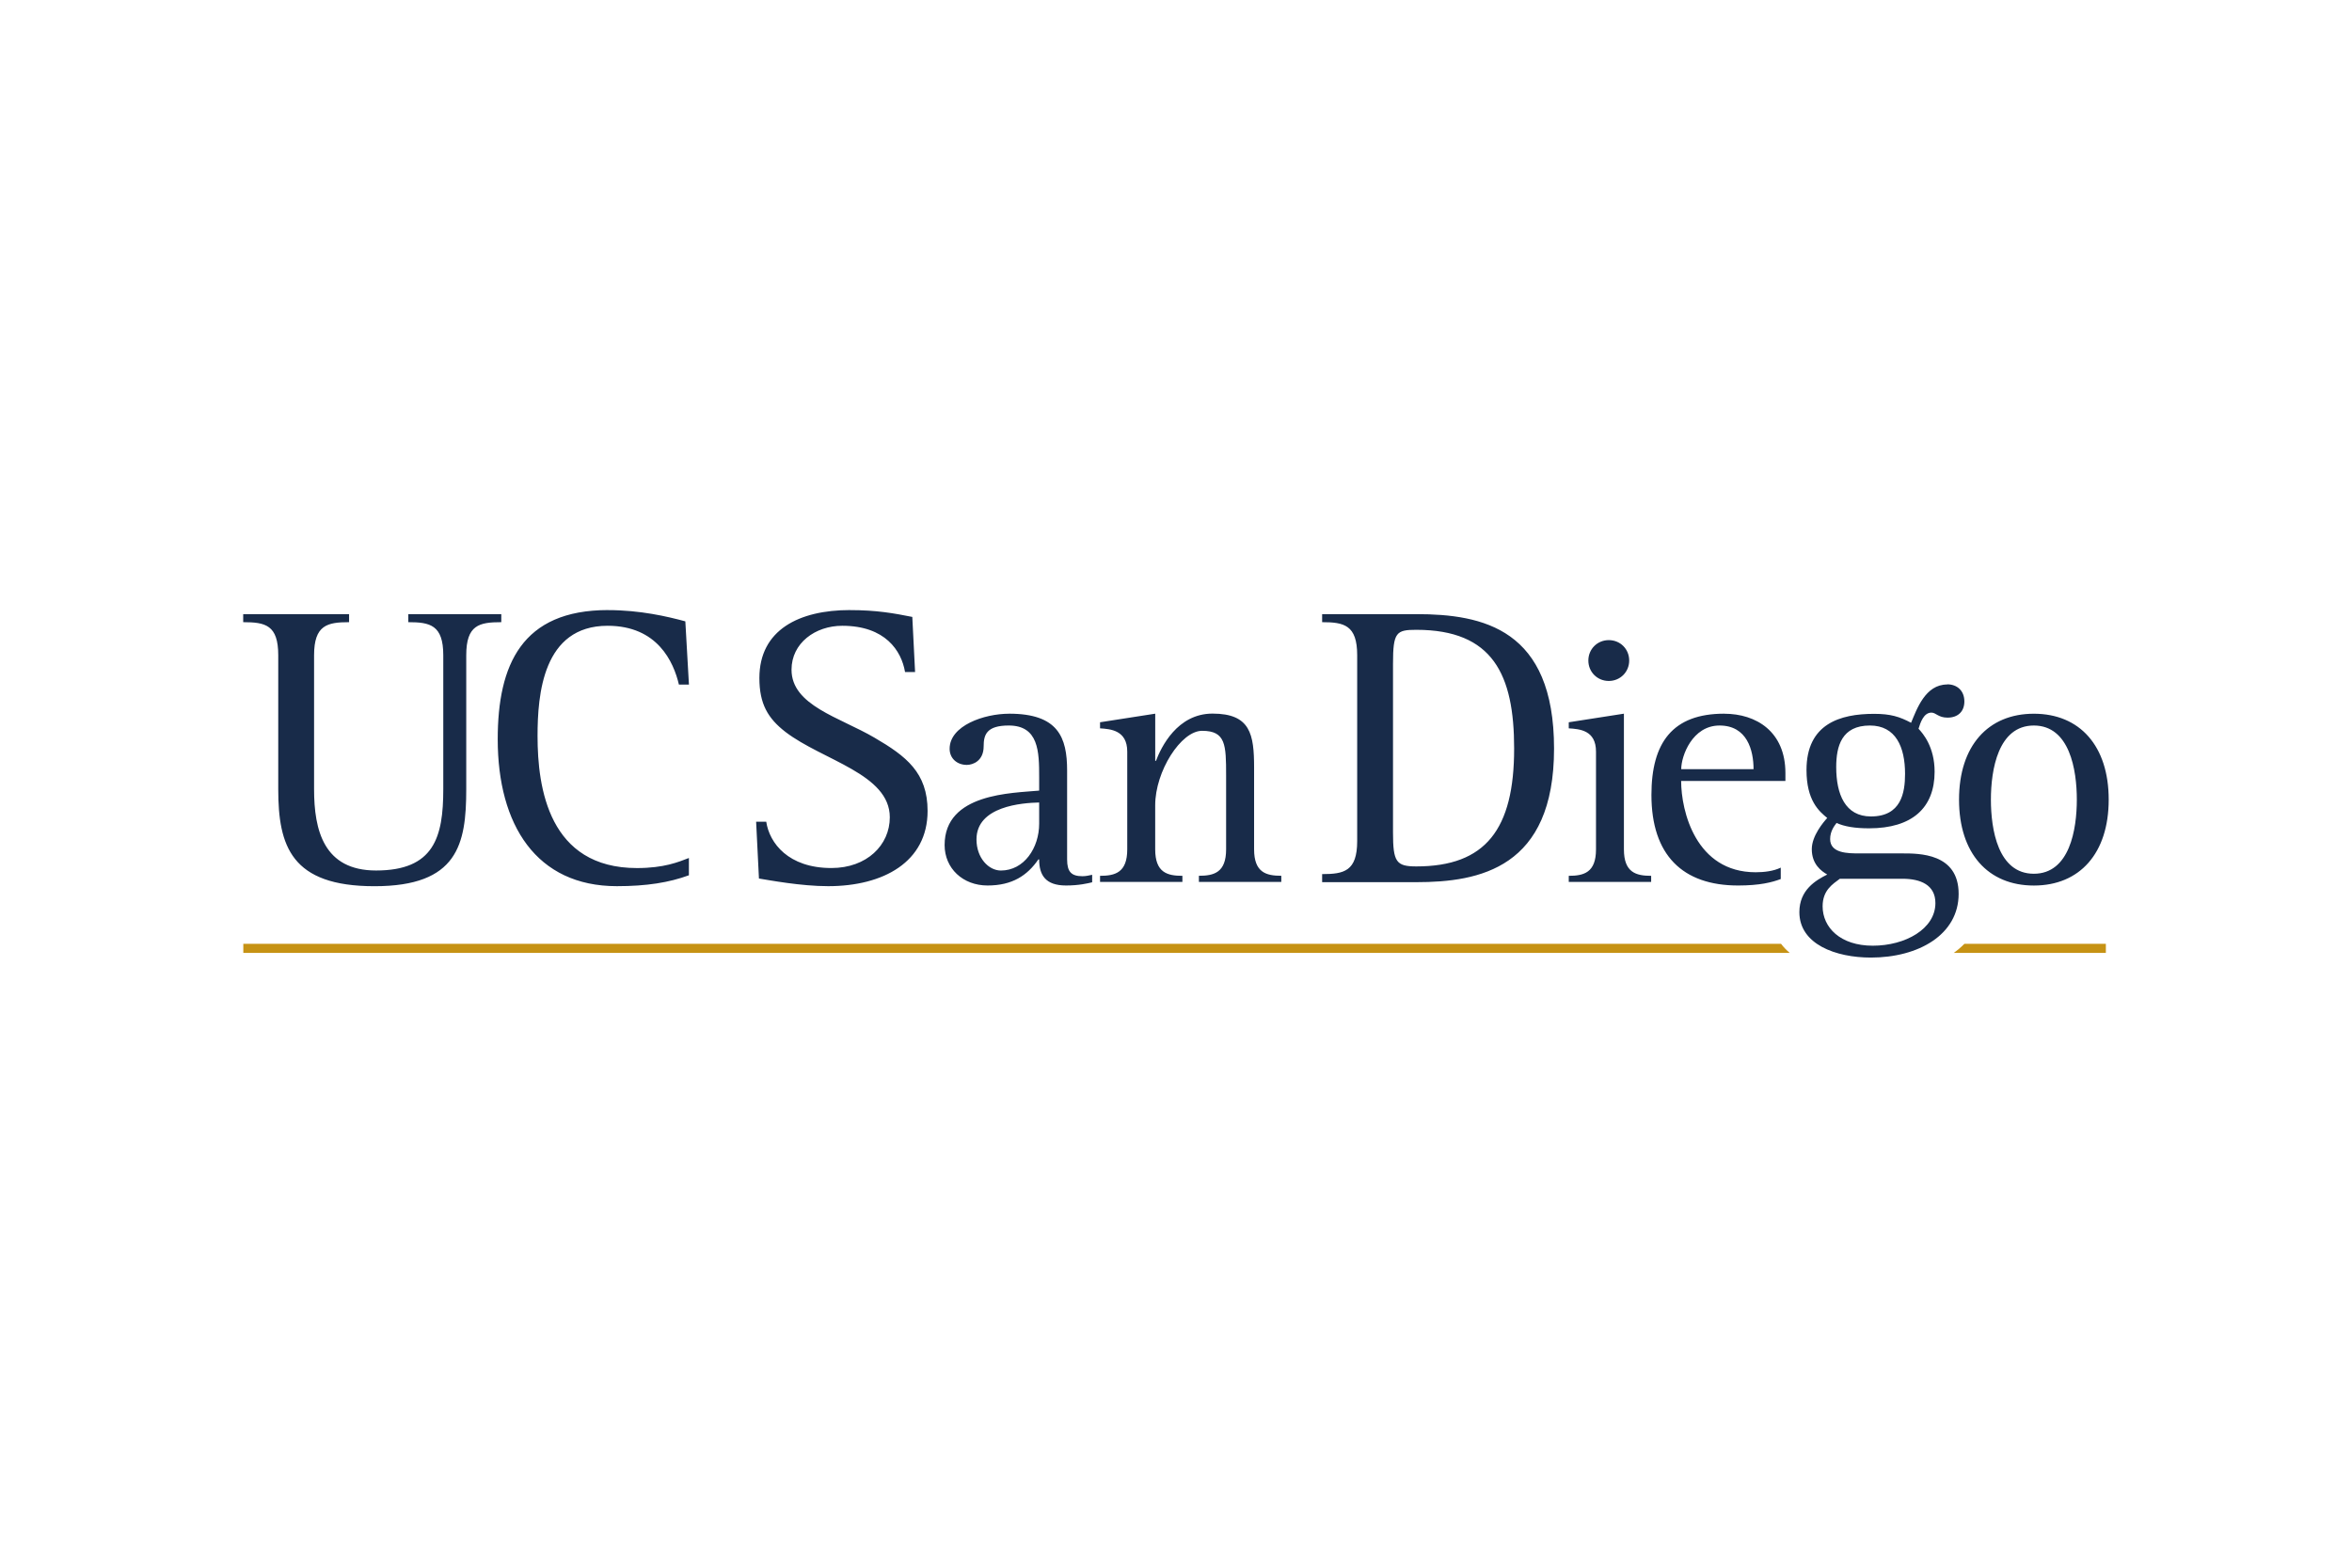<svg viewBox="0 0 600 400" xmlns:xlink="http://www.w3.org/1999/xlink" xmlns="http://www.w3.org/2000/svg" id="Layer_2"><defs><style>.cls-1{fill:none;}.cls-2{clip-path:url(#clippath);}.cls-3{fill:#c69214;}.cls-4{fill:#182b49;}.cls-5{clip-path:url(#clippath-1);}</style><clipPath id="clippath"><rect height="88.68" width="475.88" y="155.66" x="62.06" class="cls-1"></rect></clipPath><clipPath id="clippath-1"><rect height="88.68" width="475.88" y="155.66" x="62.06" class="cls-1"></rect></clipPath></defs><g id="Layer_2-2"><rect height="400" width="600" class="cls-1"></rect><rect height="400" width="600" class="cls-1"></rect><g id="UCSD"><g class="cls-2"><g class="cls-5"><path d="M155.1,155.66c-21.98,0-28.13,13.96-28.13,32.96,0,21.88,9.86,37.49,30.39,37.49,7.6,0,13.35-.93,18.38-2.78v-4.41c-2.66,1.03-6.36,2.57-13.24,2.57-22.49,0-25.37-20.43-25.37-33.68,0-10.58,1.34-28.14,17.87-28.14,12.75,0,16.84,9.24,18.19,15h2.56l-.92-16.13c-4.53-1.23-11.51-2.87-19.73-2.87Zm61.72,0c-12.93,0-23.1,5.03-23.1,17.35,0,6.58,2.16,10.27,6.67,13.76,9.55,7.29,26.6,10.69,26.6,21.77,0,7.09-5.86,12.94-14.89,12.94-10.99,0-15.81-6.36-16.63-11.81h-2.58l.72,14.49c2.57,.41,10.68,1.95,17.66,1.95,14.06,0,25.36-6.17,25.36-19.2,0-9.76-5.44-13.96-13.55-18.69-8.93-5.23-21.16-8.22-21.16-17.35,0-6.78,6.06-11.2,12.94-11.2,10.98,0,15.1,6.37,16.02,11.81h2.56l-.71-14.07c-4.63-.92-9.04-1.74-15.93-1.74m-154.76,1.03v2.05c5.66,0,8.94,.72,8.94,8.43v34.2c0,14.48,3.29,24.74,24.54,24.74s23.42-10.68,23.42-24.74v-34.2c0-7.7,3.29-8.43,8.94-8.43v-2.04h-23.72v2.04c5.54,0,8.92,.72,8.92,8.43v34.2c0,12.22-2.35,20.73-17.15,20.73-13.34,0-15.81-10.26-15.81-20.73v-34.2c0-7.7,3.39-8.43,8.93-8.43v-2.04h-27.01Zm275.24,0v2.05c5.55,0,8.94,.71,8.94,8.42v47.44c0,7.7-3.38,8.42-8.94,8.42v2.06h24.03c16.12,0,35.13-3.6,35.13-34.09s-18.08-34.3-35.13-34.3h-24.03Zm24.03,4c19.51,0,24.95,11.4,24.95,30.29,0,20.64-7.3,30.08-24.95,30.08-5.13,0-5.95-1.13-5.95-8.62v-43.12c0-8.01,.82-8.63,5.95-8.63m49.09,2.63c-2.91,0-5.21,2.28-5.21,5.21s2.3,5.21,5.21,5.21,5.21-2.28,5.21-5.21-2.27-5.21-5.21-5.21m86.32,11.32c-5.58,0-7.75,6.31-9.2,9.77-2.93-1.55-5.23-2.28-9.44-2.28-8.67,0-17.24,2.55-17.24,14.33,0,7.77,3.17,10.51,5.29,12.24-1,1.1-3.94,4.57-3.94,7.95,0,3.84,2.38,5.57,3.94,6.48-2.93,1.47-7.11,3.93-7.11,9.59,0,8.22,9.3,11.6,18.24,11.6,12.16,0,22.39-5.84,22.39-16.26s-10.15-10.32-14.51-10.32h-10.79c-2.93,0-7.48,0-7.48-3.66,0-2.01,1.08-3.38,1.64-4.11,1.98,.91,4.65,1.37,8.3,1.37,10.97,0,16.71-5.21,16.71-14.44,0-6.4-3.01-9.78-4.1-10.97,.45-1.46,1.27-4.11,3.28-4.11,1.19,0,1.74,1.28,4.12,1.28,2.72,0,4.29-1.64,4.29-4.12,0-2.74-1.83-4.38-4.39-4.38m-239.31,7.5c-6.31,0-15.16,3.01-15.16,8.95,0,2.46,1.91,4.11,4.38,4.11,1.56,0,4.3-1.01,4.3-4.75,0-2.93,.73-5.3,6.4-5.3,7.67,0,7.76,6.75,7.76,13.15v3.46c-6.94,.65-24.12,.65-24.12,13.89,0,5.94,4.65,10.32,10.95,10.32s10.15-2.55,12.97-6.66h.2c0,3.93,1.55,6.66,6.86,6.66,3.28,0,5.56-.55,6.66-.82v-1.91c-.82,.18-1.65,.36-2.46,.36-2.84,0-3.93-1.1-3.93-4.29v-22.67c0-8.49-2.28-14.51-14.8-14.51m37.27,0l-14.07,2.19v1.55c2.64,.18,6.94,.45,6.94,5.94v24.94c0,5.94-3.11,6.75-6.94,6.75v1.56h21.01v-1.56c-3.85,0-6.94-.82-6.94-6.75v-11.25c0-8.68,6.58-19,11.96-19,6.04,0,6.13,3.56,6.13,11.42v18.82c0,5.94-3.11,6.75-6.94,6.75v1.56h21.02v-1.56c-3.84,0-6.94-.82-6.94-6.75v-20.83c0-8.5-.91-13.8-10.6-13.8-9.05,0-13.15,8.67-14.43,12.05h-.19v-12.05Zm119.56,0l-14.06,2.19v1.55c2.75,.18,6.95,.45,6.95,5.94v24.94c0,5.94-3.12,6.75-6.95,6.75v1.56h21.02v-1.56c-3.83,0-6.95-.82-6.95-6.75v-34.62Zm25.59,0c-13.17,0-18.56,7.39-18.56,20.73,0,15.35,7.96,23.11,22.1,23.11,5.58,0,8.7-.82,10.89-1.65v-2.91c-1.85,.91-4.31,1.18-6.4,1.18-15.28,0-19.01-15.62-19.01-23.29h26.6v-2.01c0-10.59-7.43-15.15-15.62-15.15m79,0c-11.69,0-19.09,8.21-19.09,21.92s7.4,21.92,19.09,21.92,19.09-8.22,19.09-21.92-7.38-21.92-19.09-21.92m-80.18,3.01c7.03,0,8.67,6.3,8.67,11.14h-18.45c0-3.38,2.83-11.14,9.78-11.14m38.36,0c6.59,0,8.96,5.48,8.96,12.33,0,4.85-1,10.87-8.7,10.87-6.58,0-8.86-5.66-8.86-12.6,0-5.3,1.37-10.6,8.59-10.6m41.82,0c9.15,0,10.97,11.32,10.97,18.91s-1.82,18.91-10.97,18.91-10.95-11.32-10.95-18.91,1.83-18.91,10.95-18.91m-253.74,19.64v5.39c0,6.2-3.84,11.97-9.77,11.97-3.11,0-6.22-3.2-6.22-7.94,0-8.5,11.7-9.32,15.99-9.42m204.25,19.46h15.97c4.6,0,8.41,1.55,8.41,6.21,0,6.58-7.67,10.87-15.97,10.87s-12.8-4.66-12.8-10.05c0-4.11,2.57-5.66,4.39-7.03" class="cls-4"></path><path d="M62.07,240.82v2.32H456.57c-.85-.71-1.59-1.49-2.22-2.32H62.07Zm439.05,0c-.82,.84-1.72,1.6-2.72,2.32h38.81v-2.32h-36.09Z" class="cls-3"></path></g></g></g></g></svg>